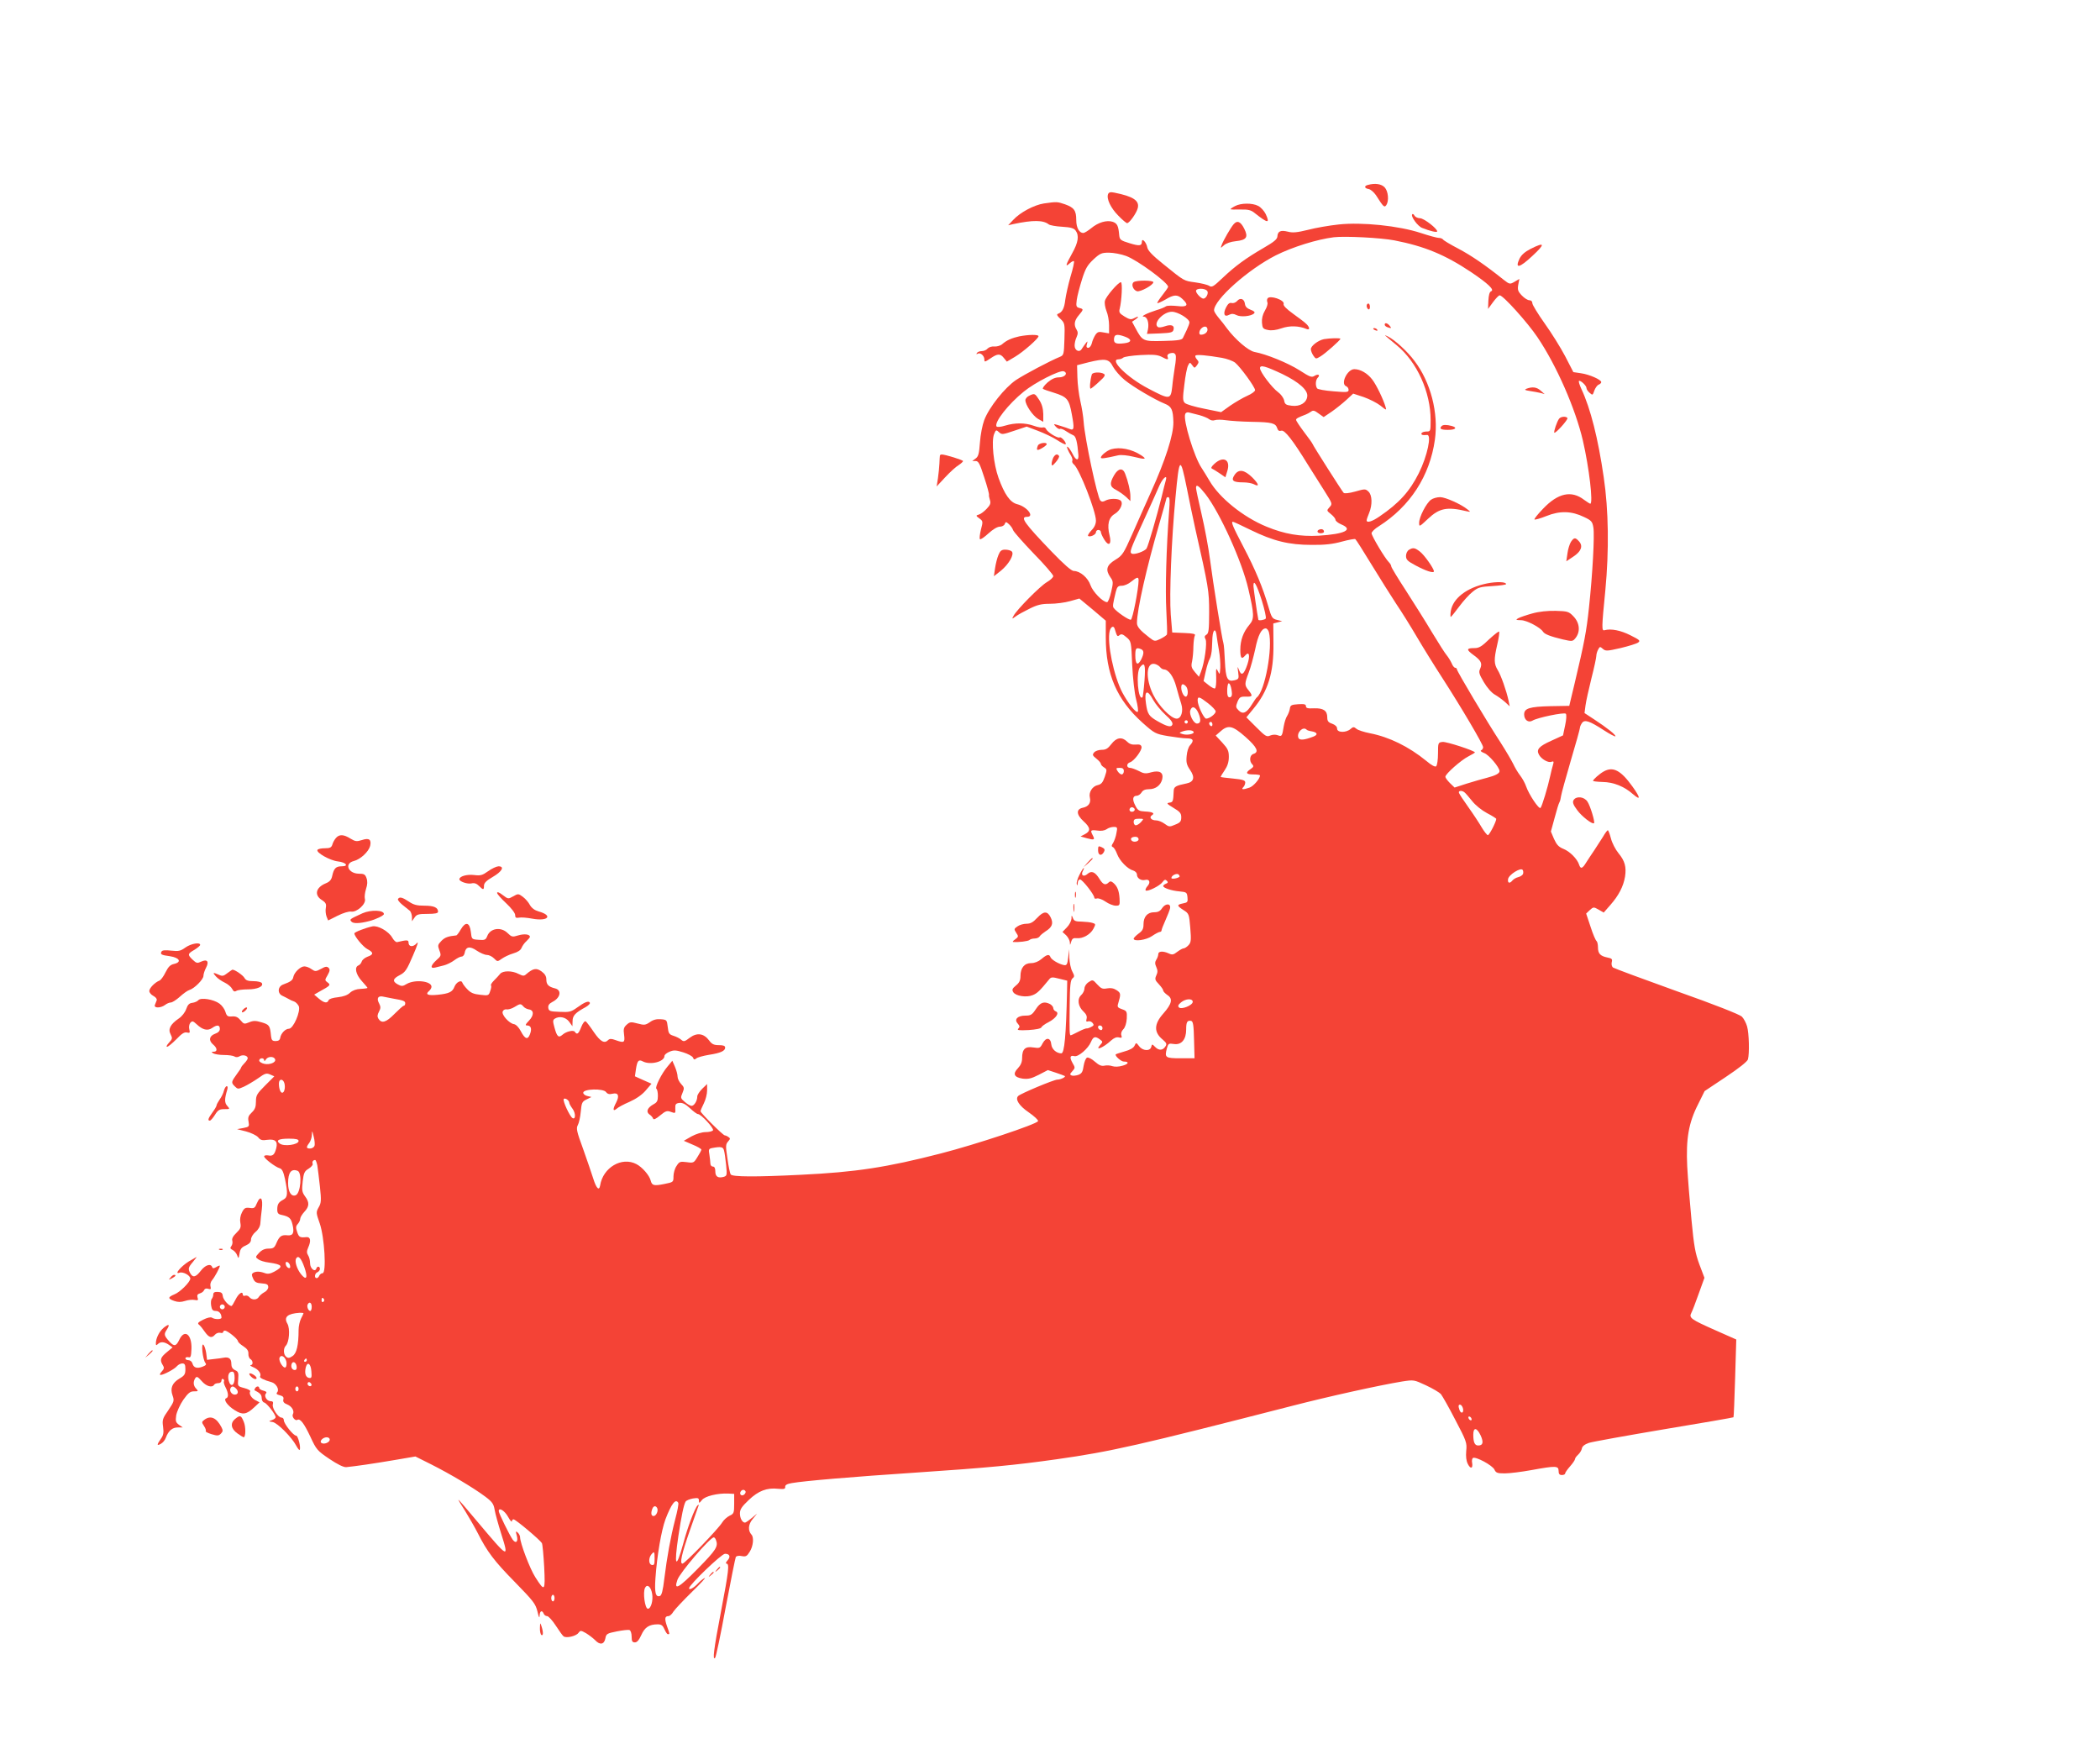<?xml version="1.0" standalone="no"?>
<!DOCTYPE svg PUBLIC "-//W3C//DTD SVG 20010904//EN"
 "http://www.w3.org/TR/2001/REC-SVG-20010904/DTD/svg10.dtd">
<svg version="1.0" xmlns="http://www.w3.org/2000/svg"
 width="1280pt" height="1066pt" viewBox="0 0 1280 1066"
 preserveAspectRatio="xMidYMid meet">
<g transform="translate(0,1066) scale(0.1,-0.1)"
fill="#f44336" stroke="none">
<path d="M8338 9533 c-25 -6 -22 -21 4 -25 12 -2 32 -19 45 -38 45 -71 51 -77
63 -60 17 26 12 84 -10 108 -20 21 -58 27 -102 15z"/>
<path d="M6754 9477 c-11 -29 17 -86 63 -132 24 -25 48 -45 53 -45 14 0 58 62
65 92 11 45 -27 71 -143 94 -24 5 -33 2 -38 -9z"/>
<path d="M6363 9420 c-59 -9 -145 -54 -188 -101 l-30 -32 30 7 c123 26 184 25
218 -2 7 -5 43 -12 81 -14 52 -3 72 -9 82 -23 23 -31 16 -73 -21 -139 -40 -72
-44 -87 -15 -61 11 10 23 16 26 13 3 -3 -6 -46 -21 -94 -14 -49 -28 -113 -32
-142 -6 -52 -18 -75 -45 -85 -9 -3 -4 -13 15 -30 27 -26 28 -29 25 -124 -3
-93 -4 -98 -28 -108 -59 -24 -214 -106 -267 -141 -68 -46 -165 -167 -194 -245
-11 -29 -23 -90 -26 -136 -5 -70 -10 -86 -27 -98 l-20 -15 21 0 c17 0 25 -15
52 -99 18 -54 31 -103 29 -107 -1 -5 2 -20 6 -32 6 -19 2 -30 -20 -53 -15 -16
-36 -32 -47 -35 -20 -6 -20 -7 3 -24 22 -16 22 -19 9 -68 -7 -29 -10 -55 -6
-58 4 -4 27 12 52 35 26 24 54 41 69 41 13 0 27 7 30 16 6 15 8 15 26 -1 11
-10 22 -26 25 -36 4 -11 60 -74 125 -142 66 -67 119 -129 120 -138 0 -8 -18
-25 -39 -37 -40 -23 -182 -166 -203 -205 -11 -21 -11 -21 13 -4 13 10 51 31
84 47 48 24 73 30 124 30 36 0 91 7 123 16 l57 16 81 -67 80 -68 0 -101 c0
-225 67 -380 224 -521 73 -65 79 -68 153 -81 43 -7 95 -14 116 -14 40 0 47
-13 21 -42 -10 -10 -19 -39 -21 -65 -4 -40 0 -55 21 -86 31 -45 23 -73 -22
-82 -65 -13 -77 -20 -78 -45 -3 -65 -4 -69 -26 -72 -20 -3 -16 -7 25 -32 39
-23 47 -33 47 -57 0 -25 -6 -33 -37 -45 -34 -15 -38 -14 -64 5 -16 12 -39 21
-53 21 -29 0 -44 19 -25 31 20 12 5 21 -41 23 -37 2 -45 6 -60 36 -20 38 -16
60 9 60 9 0 22 9 29 20 8 14 23 20 46 20 40 0 71 24 80 61 9 40 -15 56 -67 42
-34 -10 -46 -8 -76 8 -20 10 -44 19 -53 19 -23 0 -23 27 0 34 25 8 74 74 70
94 -3 13 -12 16 -35 14 -22 -2 -38 3 -52 17 -32 32 -66 27 -97 -14 -21 -27
-33 -35 -59 -35 -18 0 -39 -7 -46 -16 -12 -14 -10 -19 14 -38 15 -12 27 -26
27 -31 0 -6 9 -16 19 -22 19 -12 19 -15 5 -57 -12 -35 -21 -46 -43 -51 -33 -7
-56 -44 -48 -76 8 -32 -8 -55 -43 -62 -42 -9 -40 -42 5 -83 42 -38 44 -59 8
-78 l-27 -14 39 -11 c45 -12 50 -10 36 17 -17 32 -14 35 27 30 24 -4 45 0 57
8 10 8 30 14 43 14 23 0 24 -3 17 -37 -3 -21 -13 -48 -20 -60 -11 -16 -11 -22
-2 -26 7 -2 18 -21 26 -42 15 -41 64 -92 99 -101 12 -4 22 -14 22 -25 0 -22
26 -38 50 -32 26 7 35 -15 14 -38 -9 -10 -14 -22 -11 -26 10 -10 87 28 103 51
11 15 17 17 26 8 9 -9 7 -13 -5 -18 -9 -3 -17 -10 -17 -14 0 -12 51 -29 100
-33 42 -4 45 -6 48 -36 3 -28 0 -32 -27 -37 -39 -8 -39 -14 3 -41 33 -21 34
-24 41 -108 6 -74 5 -88 -10 -105 -10 -11 -24 -20 -30 -20 -7 0 -24 -10 -39
-21 -23 -18 -31 -20 -52 -10 -35 16 -64 14 -64 -4 0 -8 -5 -24 -12 -34 -9 -15
-9 -25 0 -45 9 -20 9 -32 0 -51 -10 -22 -8 -29 15 -53 15 -16 27 -33 27 -39 0
-6 12 -18 26 -28 34 -22 27 -53 -25 -112 -58 -65 -59 -115 -3 -160 22 -19 25
-26 16 -40 -16 -26 -40 -27 -62 -5 -20 20 -20 20 -25 1 -7 -27 -52 -25 -74 5
-18 23 -18 23 -28 2 -6 -13 -29 -26 -60 -34 -28 -8 -52 -16 -54 -18 -8 -8 32
-44 49 -44 34 0 30 -15 -7 -25 -24 -7 -47 -8 -63 -3 -13 5 -35 6 -48 3 -17 -4
-33 2 -58 24 -19 17 -40 28 -48 25 -8 -3 -17 -26 -21 -50 -5 -36 -11 -47 -32
-55 -15 -5 -33 -7 -41 -4 -12 5 -12 9 4 26 18 20 18 22 1 51 -19 34 -15 48 12
41 23 -6 84 46 101 87 14 33 26 36 54 15 19 -14 19 -15 1 -35 -34 -38 21 -15
67 28 18 16 34 23 48 19 17 -4 20 -2 15 13 -4 11 1 26 12 37 11 11 19 36 21
65 2 43 0 47 -29 57 -26 9 -30 14 -24 33 18 60 17 66 -9 83 -18 12 -36 15 -58
11 -27 -5 -36 -2 -60 24 -27 30 -28 30 -53 14 -14 -9 -25 -26 -25 -39 0 -12
-9 -30 -20 -40 -26 -24 -19 -70 15 -101 16 -15 22 -29 18 -43 -4 -16 -2 -20 9
-16 8 3 20 -1 27 -9 10 -12 9 -17 -8 -25 -11 -6 -24 -10 -28 -9 -4 1 -27 -8
-50 -20 -23 -12 -44 -22 -47 -22 -7 0 -8 24 -6 185 1 119 5 152 17 162 13 10
13 15 -1 42 -9 16 -17 54 -18 83 l-1 53 -6 -50 c-5 -43 -9 -50 -26 -47 -31 6
-75 32 -82 48 -7 20 -21 18 -55 -11 -19 -16 -42 -25 -63 -25 -41 0 -65 -29
-65 -79 0 -26 -7 -41 -27 -57 -23 -19 -26 -26 -17 -41 15 -24 81 -34 119 -18
27 11 42 25 100 96 11 14 19 15 61 4 l49 -12 -1 -59 c-6 -276 -16 -384 -35
-384 -29 0 -58 25 -61 54 -4 43 -32 46 -53 7 -15 -29 -18 -31 -57 -25 -49 8
-68 -10 -68 -65 0 -24 -8 -43 -25 -61 -34 -35 -24 -56 28 -64 34 -4 53 0 98
23 l56 29 49 -16 c27 -9 51 -18 54 -20 8 -6 -25 -22 -45 -22 -21 0 -224 -85
-239 -100 -20 -20 6 -60 65 -100 33 -23 59 -47 56 -53 -5 -18 -378 -142 -592
-197 -330 -85 -519 -114 -852 -130 -279 -14 -420 -13 -429 2 -5 7 -14 51 -20
97 -12 77 -11 87 4 104 14 16 14 19 2 27 -8 6 -18 10 -22 10 -11 0 -148 137
-148 147 0 5 9 26 20 48 11 22 20 57 20 79 l0 39 -30 -29 c-16 -16 -30 -37
-30 -47 0 -27 -19 -57 -35 -57 -8 0 -26 11 -41 24 -26 22 -27 25 -14 55 12 29
11 34 -9 55 -11 12 -21 32 -21 44 0 13 -7 39 -16 60 l-16 37 -29 -35 c-37 -43
-79 -129 -68 -136 5 -3 9 -22 9 -43 0 -30 -5 -40 -26 -51 -38 -21 -48 -46 -26
-62 11 -7 21 -19 23 -26 3 -8 17 -2 43 20 34 28 42 30 66 21 27 -10 28 -9 26
21 -1 26 3 31 25 34 19 2 37 -7 64 -32 21 -20 43 -36 49 -36 19 0 99 -87 92
-99 -4 -6 -24 -11 -45 -11 -23 0 -58 -11 -86 -26 l-47 -27 53 -23 c30 -12 54
-26 54 -31 0 -4 -11 -25 -24 -45 -22 -36 -24 -37 -66 -31 -39 5 -45 3 -61 -23
-11 -15 -19 -44 -19 -64 0 -35 -1 -35 -55 -46 -65 -13 -76 -10 -84 21 -8 32
-52 82 -87 100 -89 47 -204 -21 -221 -130 -6 -35 -23 -19 -42 42 -10 32 -38
113 -62 181 -39 106 -43 125 -32 145 7 12 15 49 18 82 5 54 8 61 35 74 l30 15
-25 6 c-14 3 -25 12 -25 20 0 24 123 27 139 4 9 -12 20 -15 40 -10 34 8 43
-12 22 -53 -22 -41 -21 -58 2 -39 9 9 45 28 80 43 40 18 76 43 98 69 l35 41
-50 22 -51 23 6 42 c8 53 16 63 42 49 46 -24 132 -2 132 33 0 8 14 19 31 26
26 11 39 10 84 -4 29 -9 56 -24 59 -32 5 -13 9 -14 20 -5 8 7 42 16 77 22 72
11 99 24 99 44 0 11 -11 15 -38 15 -31 0 -43 6 -60 29 -32 43 -74 49 -118 16
-31 -24 -37 -25 -52 -12 -9 8 -30 19 -47 24 -26 8 -31 15 -35 54 -5 43 -6 44
-43 47 -25 2 -46 -3 -66 -18 -27 -18 -34 -19 -75 -8 -41 11 -47 10 -67 -8 -17
-16 -20 -26 -15 -61 6 -48 1 -51 -53 -32 -24 9 -35 9 -44 0 -23 -23 -47 -10
-87 48 -22 33 -45 63 -50 66 -6 4 -18 -11 -27 -34 -16 -42 -26 -50 -39 -30 -8
13 -53 3 -76 -18 -23 -20 -33 -12 -48 43 -11 39 -11 47 1 55 28 18 67 10 88
-18 l20 -28 1 32 c0 33 17 51 80 85 17 10 29 22 25 27 -7 13 -31 4 -79 -31
-35 -25 -46 -28 -105 -25 -59 2 -66 5 -69 24 -2 16 5 26 26 37 49 25 57 72 15
82 -40 10 -53 23 -53 55 0 19 -9 34 -30 49 -31 22 -51 18 -92 -17 -14 -13 -20
-12 -47 1 -39 21 -97 21 -113 0 -7 -9 -24 -27 -37 -40 -13 -13 -22 -27 -18
-30 3 -3 1 -19 -5 -34 -9 -28 -11 -29 -61 -23 -40 4 -58 12 -78 33 -15 15 -28
33 -31 41 -6 19 -37 3 -48 -25 -12 -32 -33 -42 -102 -49 -60 -6 -78 2 -53 23
8 7 15 18 15 26 0 35 -101 46 -151 17 -24 -15 -32 -15 -54 -3 -35 19 -31 35
12 57 33 17 43 32 80 119 28 64 36 91 23 75 -22 -25 -50 -23 -50 5 0 16 -10
16 -69 2 -8 -2 -21 11 -30 27 -22 39 -88 76 -121 69 -42 -9 -110 -35 -110 -43
0 -18 54 -83 80 -96 38 -20 38 -33 0 -46 -16 -6 -32 -19 -35 -29 -3 -10 -12
-21 -20 -24 -26 -10 -17 -54 20 -95 19 -21 35 -40 35 -42 0 -2 -18 -5 -41 -6
-27 -1 -49 -9 -65 -23 -15 -15 -40 -24 -75 -28 -30 -3 -53 -10 -56 -18 -8 -21
-28 -17 -60 10 l-28 24 33 19 c66 36 69 40 49 55 -18 13 -18 15 0 45 14 25 15
35 6 44 -10 10 -20 9 -46 -6 -32 -17 -36 -17 -58 -2 -13 10 -33 17 -44 17 -24
0 -61 -36 -67 -64 -3 -20 -17 -30 -61 -46 -35 -12 -38 -56 -4 -70 12 -6 29
-14 37 -19 8 -5 23 -12 33 -15 9 -3 22 -16 28 -28 13 -31 -33 -138 -60 -138
-21 0 -48 -27 -53 -55 -2 -14 -11 -20 -28 -20 -20 0 -25 5 -28 30 -6 64 -10
70 -57 84 -37 11 -51 11 -77 0 -29 -12 -32 -11 -52 13 -16 19 -29 25 -52 23
-26 -2 -32 2 -40 28 -5 17 -21 39 -36 50 -35 26 -114 39 -129 21 -6 -7 -22
-14 -36 -16 -20 -2 -29 -12 -38 -38 -7 -20 -26 -45 -46 -58 -51 -35 -66 -65
-49 -96 12 -24 11 -28 -10 -51 -13 -14 -18 -25 -12 -25 7 0 32 21 57 46 32 34
49 45 64 41 18 -4 20 -2 15 19 -4 14 -1 31 6 40 12 13 16 12 39 -9 36 -34 66
-41 93 -23 31 22 48 20 48 -5 0 -13 -10 -23 -30 -30 -35 -13 -40 -41 -10 -66
25 -21 26 -43 3 -43 -15 0 -16 -2 -3 -10 8 -5 38 -10 65 -10 28 0 56 -4 64 -9
9 -6 21 -5 31 1 19 12 50 5 50 -12 0 -5 -9 -19 -20 -30 -11 -11 -20 -23 -20
-26 0 -3 -11 -20 -24 -37 -37 -51 -38 -55 -16 -77 19 -19 21 -19 57 -3 21 10
60 33 86 51 43 31 51 33 74 23 l25 -11 -56 -56 c-50 -50 -56 -60 -56 -98 0
-33 -6 -48 -26 -67 -20 -19 -24 -30 -19 -55 5 -30 4 -32 -32 -39 l-38 -7 55
-14 c30 -8 63 -24 73 -35 14 -18 25 -21 57 -16 47 6 64 -9 54 -50 -10 -40 -21
-51 -49 -45 -14 2 -25 0 -25 -6 0 -13 69 -65 94 -72 15 -4 23 -20 33 -65 18
-89 17 -112 -9 -126 -30 -16 -38 -28 -38 -61 0 -22 6 -29 28 -33 45 -10 56
-20 65 -59 12 -50 3 -68 -30 -65 -37 4 -50 -5 -68 -47 -12 -29 -19 -34 -48
-34 -23 0 -41 -8 -58 -26 -23 -25 -23 -26 -5 -39 10 -8 39 -17 65 -20 84 -12
91 -24 32 -56 -25 -13 -40 -15 -58 -8 -30 11 -54 11 -70 1 -10 -7 -10 -13 0
-35 9 -21 20 -27 52 -29 32 -2 40 -7 40 -23 0 -11 -11 -25 -24 -31 -13 -7 -28
-20 -33 -28 -11 -20 -42 -21 -58 -2 -6 8 -18 12 -26 9 -8 -3 -14 0 -14 6 0 25
-26 8 -44 -29 -11 -22 -22 -40 -25 -40 -17 1 -50 38 -53 60 -2 20 -9 25 -31
26 -19 1 -27 -4 -27 -15 0 -10 -4 -21 -9 -27 -5 -5 -7 -24 -4 -42 4 -25 10
-32 28 -32 21 0 35 -17 35 -41 0 -11 -40 -12 -58 0 -8 5 -29 0 -53 -12 -32
-16 -37 -22 -26 -31 8 -6 24 -26 36 -44 25 -35 42 -40 62 -16 7 8 21 13 31 11
10 -3 18 -1 18 4 0 5 5 9 11 9 16 0 79 -51 79 -64 1 -6 15 -20 33 -31 23 -15
32 -28 31 -45 -1 -14 5 -29 12 -33 17 -10 18 -37 2 -37 -7 -1 1 -7 18 -14 30
-13 49 -40 39 -56 -4 -7 25 -22 70 -34 28 -8 49 -44 35 -61 -8 -10 -4 -14 16
-19 19 -5 25 -12 21 -26 -3 -13 3 -22 24 -30 29 -12 45 -41 34 -60 -8 -14 14
-42 27 -34 17 11 41 -20 80 -103 36 -78 42 -85 116 -135 49 -33 86 -51 102
-50 53 5 170 22 293 43 l129 22 96 -48 c117 -59 258 -143 329 -196 43 -32 52
-45 58 -81 4 -24 22 -89 40 -146 49 -155 45 -152 -142 70 -63 76 -117 138
-119 138 -2 0 16 -31 41 -69 24 -39 58 -98 76 -133 58 -115 101 -172 227 -300
113 -116 126 -132 138 -180 8 -36 13 -44 13 -25 1 29 15 36 25 12 3 -8 12 -15
21 -15 8 0 32 -26 52 -57 21 -32 42 -62 48 -66 16 -13 76 1 90 20 13 17 15 17
47 -1 18 -11 43 -30 56 -43 29 -31 55 -26 62 12 5 27 10 30 70 42 36 7 70 11
77 8 7 -2 13 -20 13 -40 0 -28 4 -35 20 -35 13 0 25 14 39 45 21 47 48 65 100
65 22 0 31 -7 41 -30 7 -16 16 -30 21 -30 12 0 12 0 -6 50 -15 44 -13 60 9 60
8 0 22 12 31 28 10 15 61 69 114 121 53 51 87 89 76 83 -11 -5 -29 -20 -40
-32 -26 -28 -55 -44 -55 -30 0 20 198 210 219 210 29 0 36 -18 15 -41 -10 -11
-12 -19 -6 -19 19 0 14 -43 -33 -290 -45 -235 -53 -303 -36 -284 5 5 34 143
64 306 31 164 59 303 62 309 5 6 20 9 36 5 25 -5 32 -1 49 27 21 33 26 86 11
103 -23 25 -21 63 7 96 l27 33 -33 -27 c-19 -16 -37 -28 -41 -28 -16 0 -31 26
-31 56 0 25 11 41 54 82 59 56 111 76 180 68 36 -3 43 -1 42 12 -1 11 11 18
41 23 74 13 365 38 758 64 434 29 608 46 855 81 334 47 506 87 1430 324 232
60 537 127 676 150 72 11 72 11 145 -23 41 -19 81 -43 91 -53 9 -11 49 -81 88
-157 69 -131 72 -141 67 -190 -3 -34 0 -61 10 -80 16 -32 32 -28 26 7 -3 13 0
27 5 30 17 10 119 -45 131 -71 9 -20 18 -23 63 -23 29 0 102 9 162 20 149 27
166 27 166 -5 0 -18 5 -25 20 -25 11 0 20 4 20 10 0 5 14 25 30 43 17 19 30
39 30 44 0 6 9 18 19 27 11 10 21 27 23 38 2 13 17 25 43 34 22 7 228 44 459
83 230 38 420 71 422 73 2 2 6 110 10 239 l7 235 -131 58 c-144 64 -159 74
-143 104 6 11 26 63 45 117 l35 97 -31 82 c-25 68 -33 112 -48 271 -10 105
-22 251 -26 326 -8 168 8 265 67 380 l39 79 129 86 c81 54 131 94 135 107 10
36 7 159 -5 201 -6 21 -20 48 -32 60 -14 13 -165 73 -397 155 -206 74 -381
139 -388 144 -8 6 -11 20 -8 33 5 18 1 23 -26 28 -44 9 -58 24 -58 62 0 18 -4
35 -9 39 -5 3 -22 42 -36 86 l-27 81 22 21 c22 20 24 20 54 3 l31 -18 42 48
c49 56 78 111 88 171 9 59 -1 96 -40 143 -18 22 -39 62 -46 90 -7 27 -16 50
-19 50 -3 0 -17 -18 -30 -41 -14 -22 -38 -59 -53 -82 -16 -23 -38 -57 -49 -74
-23 -38 -34 -41 -43 -13 -11 35 -57 81 -95 96 -30 12 -42 26 -58 61 l-19 45
23 84 c12 46 25 88 29 94 4 6 8 23 10 38 2 15 29 112 59 215 31 104 56 194 56
201 0 7 6 20 13 30 16 22 46 12 135 -46 34 -22 65 -38 68 -36 6 7 -49 51 -130
104 l-58 38 6 46 c3 25 20 100 36 165 17 66 30 128 30 138 0 10 5 27 11 38 10
19 12 19 28 5 17 -15 25 -15 108 4 50 12 99 27 108 34 15 11 9 16 -47 44 -59
30 -118 42 -158 31 -18 -5 -18 12 5 244 23 242 20 488 -10 689 -34 234 -80
418 -136 537 -11 24 -18 46 -15 49 8 7 46 -28 46 -43 0 -7 8 -20 19 -29 18
-16 19 -16 29 14 6 16 18 33 27 36 8 3 15 10 15 15 0 15 -73 47 -123 54 l-47
7 -50 97 c-28 53 -84 143 -125 200 -41 58 -75 113 -75 123 0 11 -7 18 -18 18
-10 0 -31 13 -46 29 -24 25 -27 35 -22 65 l7 36 -29 -17 c-29 -17 -31 -16 -67
12 -111 89 -199 149 -277 190 -48 25 -90 50 -93 56 -4 5 -15 9 -25 9 -10 0
-59 13 -110 30 -134 44 -358 67 -499 52 -58 -6 -144 -21 -189 -33 -66 -16 -92
-19 -122 -11 -44 11 -62 3 -64 -29 -1 -17 -20 -33 -84 -70 -107 -62 -173 -110
-250 -183 -56 -53 -65 -59 -82 -48 -11 7 -49 16 -85 21 -71 10 -64 6 -194 111
-66 53 -94 82 -98 102 -6 32 -33 60 -33 35 0 -26 -15 -28 -76 -9 -53 16 -59
21 -62 47 -5 59 -12 73 -39 83 -37 12 -89 -3 -132 -39 -20 -16 -41 -29 -48
-29 -25 0 -43 32 -43 79 0 58 -13 76 -69 96 -47 16 -50 16 -128 5z m2136 -225
c184 -36 308 -87 467 -193 104 -70 145 -109 123 -117 -10 -4 -15 -23 -17 -57
l-2 -51 30 41 c17 23 35 42 41 42 21 0 171 -167 230 -255 117 -173 232 -437
277 -630 38 -164 64 -385 45 -385 -3 0 -20 11 -38 24 -77 59 -159 41 -250 -55
-32 -33 -55 -62 -52 -65 3 -3 36 6 73 21 82 33 153 31 229 -6 45 -21 51 -28
57 -64 8 -46 -5 -287 -27 -490 -15 -142 -28 -211 -87 -459 l-33 -138 -115 -2
c-126 -3 -160 -13 -160 -50 0 -34 26 -53 51 -38 29 18 193 52 203 42 5 -5 4
-34 -4 -70 l-13 -62 -72 -33 c-74 -33 -92 -53 -75 -84 14 -27 57 -52 76 -44
14 5 16 2 10 -18 -4 -13 -12 -44 -17 -68 -14 -66 -50 -185 -59 -195 -10 -10
-71 82 -88 131 -6 18 -22 48 -36 66 -14 18 -33 50 -43 72 -11 22 -45 80 -77
130 -80 122 -266 434 -266 446 0 5 -5 9 -10 9 -6 0 -16 12 -22 28 -7 15 -20
36 -29 47 -10 11 -50 74 -90 140 -39 66 -112 181 -160 256 -49 75 -89 141 -89
147 0 6 -6 17 -14 25 -24 23 -106 161 -106 177 0 8 20 28 45 43 190 121 310
306 341 527 23 163 -26 352 -125 481 -43 58 -120 128 -161 148 -28 13 -31 17
53 -53 124 -102 207 -285 207 -457 0 -67 -1 -69 -24 -69 -14 0 -28 -4 -31 -10
-6 -10 7 -14 33 -11 30 4 2 -129 -50 -233 -56 -112 -121 -183 -240 -264 -45
-31 -78 -41 -78 -23 0 5 7 25 15 44 21 51 19 110 -4 131 -18 17 -22 17 -81 0
-36 -10 -65 -13 -70 -8 -10 10 -190 293 -190 299 0 2 -22 34 -50 70 -27 36
-50 70 -50 76 0 8 10 14 60 33 8 3 22 11 31 17 13 10 22 7 46 -11 l31 -22 49
33 c26 18 67 51 90 72 l41 38 64 -21 c34 -12 80 -35 102 -52 37 -30 38 -30 31
-7 -14 47 -56 134 -81 166 -29 38 -72 63 -109 63 -43 0 -86 -90 -50 -104 8 -3
15 -13 15 -22 0 -15 -10 -16 -92 -9 -52 4 -96 12 -100 18 -12 18 -9 52 4 65
17 17 3 25 -20 11 -17 -11 -29 -6 -91 34 -71 45 -203 99 -275 112 -38 8 -116
75 -167 143 -13 18 -36 48 -51 65 -15 18 -28 38 -28 45 -1 65 209 251 377 336
102 51 250 97 353 110 68 8 286 -3 369 -19z m-1635 -95 c70 -26 256 -163 256
-188 0 -4 -16 -27 -35 -51 -19 -24 -33 -46 -31 -48 2 -3 24 7 49 21 53 32 74
32 104 4 41 -38 31 -51 -33 -43 -30 3 -60 3 -67 -2 -7 -5 -32 -16 -57 -23 -60
-19 -101 -40 -78 -40 21 0 33 -39 25 -78 l-6 -27 79 3 c68 3 79 6 83 23 7 26
-14 34 -54 20 -17 -6 -35 -8 -40 -5 -35 21 30 94 84 94 36 0 107 -43 107 -65
0 -7 -8 -28 -17 -47 -9 -18 -19 -40 -23 -48 -6 -12 -31 -16 -119 -18 -125 -3
-127 -2 -171 80 l-20 37 22 15 c25 18 17 21 -13 5 -16 -8 -27 -5 -55 12 -31
19 -35 26 -29 48 12 49 18 161 7 161 -16 0 -91 -87 -97 -113 -4 -13 1 -41 9
-62 9 -21 16 -60 16 -87 l0 -50 -35 6 c-28 6 -36 3 -49 -16 -8 -13 -18 -35
-21 -50 -4 -16 -14 -28 -22 -28 -10 0 -13 7 -8 23 5 19 5 20 -7 5 -7 -9 -18
-24 -24 -34 -14 -25 -44 -11 -44 20 0 14 5 37 12 51 9 21 9 31 0 46 -18 29
-14 55 13 87 30 36 31 38 4 45 -19 5 -21 11 -16 49 3 24 18 80 32 125 21 67
33 87 70 122 40 37 50 41 94 41 28 0 75 -9 105 -20z m494 -213 c11 -12 -6 -47
-23 -47 -14 0 -45 32 -45 47 0 17 54 18 68 0z m2 -236 c0 -17 -18 -31 -41 -31
-13 0 -11 24 3 38 18 18 38 14 38 -7z m-503 -43 c44 -16 42 -35 -4 -40 -47 -6
-63 -1 -63 21 0 33 15 38 67 19z m309 -112 c3 -8 1 -40 -5 -72 -5 -33 -13 -87
-16 -121 -9 -80 -15 -80 -146 -11 -127 66 -241 178 -181 178 10 0 23 5 28 10
6 6 54 13 106 16 76 4 102 2 127 -10 37 -20 45 -20 38 -2 -6 14 6 24 31 25 7
1 15 -5 18 -13z m282 -17 c29 -5 65 -18 80 -29 31 -25 122 -149 122 -168 0 -7
-21 -23 -47 -34 -27 -12 -73 -39 -104 -60 l-56 -40 -103 21 c-57 11 -110 27
-118 35 -13 13 -14 28 -3 112 6 53 16 105 23 117 10 20 11 20 25 1 14 -19 14
-19 29 0 12 17 12 22 -1 36 -8 9 -12 20 -8 23 7 7 69 2 161 -14z m-664 -54
c12 -22 44 -59 71 -81 51 -42 184 -120 243 -144 43 -17 52 -36 54 -112 2 -76
-49 -234 -137 -428 -31 -69 -82 -183 -113 -254 -54 -121 -60 -131 -104 -158
-54 -33 -61 -61 -30 -106 18 -25 18 -32 5 -89 -8 -35 -19 -63 -25 -63 -26 0
-87 63 -101 103 -15 45 -63 87 -102 87 -14 0 -59 39 -136 119 -167 174 -193
211 -149 211 48 0 0 62 -60 77 -43 11 -77 59 -114 161 -30 84 -44 221 -27 266
11 27 13 28 30 12 17 -16 23 -15 94 9 l75 25 69 -26 c37 -14 90 -39 116 -56
26 -17 50 -29 52 -26 8 8 -26 48 -36 42 -12 -7 -75 32 -83 51 -3 8 -11 12 -19
10 -7 -3 -32 1 -56 10 -54 19 -114 19 -174 1 -29 -9 -49 -10 -53 -5 -15 25 72
136 166 212 67 55 220 133 244 124 28 -11 7 -37 -30 -37 -23 0 -44 -10 -69
-31 -20 -18 -32 -35 -28 -39 4 -3 34 -14 65 -23 83 -26 94 -39 111 -132 16
-86 14 -100 -12 -90 -9 4 -36 13 -59 20 -43 13 -43 13 -27 -5 10 -11 22 -17
26 -14 5 3 21 -3 37 -14 15 -10 35 -21 44 -25 16 -5 25 -43 31 -119 3 -39 -15
-36 -35 5 -19 38 -43 61 -31 30 4 -10 13 -28 21 -40 7 -12 11 -26 8 -31 -3 -6
1 -16 10 -23 33 -27 134 -285 134 -342 0 -20 -9 -41 -27 -59 -14 -15 -24 -30
-21 -34 11 -10 48 7 48 22 0 8 7 14 15 14 8 0 15 -6 15 -12 0 -7 9 -28 21 -47
27 -44 46 -29 32 26 -16 65 -6 109 32 131 36 22 55 69 33 83 -18 12 -66 11
-90 -2 -14 -8 -23 -8 -31 0 -18 18 -95 378 -102 481 -2 30 -11 87 -20 125 -9
39 -17 104 -18 145 l-2 74 70 18 c103 25 125 21 149 -27z m1033 -45 c102 -50
156 -98 151 -136 -4 -39 -44 -63 -94 -57 -36 4 -43 9 -47 33 -4 16 -20 38 -37
50 -37 27 -110 123 -110 146 0 22 33 13 137 -36z m-507 -250 c25 -7 52 -18 60
-25 9 -7 23 -10 34 -6 11 4 41 4 67 0 27 -4 99 -9 161 -10 121 -2 143 -8 153
-39 5 -15 12 -19 25 -15 20 6 69 -56 163 -209 29 -46 74 -118 101 -160 48 -76
48 -77 30 -97 -19 -21 -18 -21 9 -43 15 -12 27 -27 27 -34 0 -7 16 -20 35 -28
77 -32 23 -59 -137 -69 -114 -6 -209 10 -318 55 -142 58 -288 176 -348 280
-15 25 -36 60 -48 78 -45 66 -114 293 -100 328 3 9 13 13 23 10 10 -3 38 -10
63 -16z m-76 -445 c14 -71 37 -182 51 -245 82 -362 85 -381 85 -512 0 -106 -3
-128 -16 -136 -12 -7 -14 -14 -6 -28 11 -20 -6 -143 -28 -199 l-12 -30 -25 29
c-21 25 -24 35 -17 65 4 20 8 61 8 91 1 30 5 60 9 67 6 9 -11 13 -65 15 l-73
3 -9 110 c-9 120 4 453 29 715 23 248 29 253 69 55z m-128 48 c-3 -10 -15 -56
-26 -103 -30 -120 -80 -292 -91 -312 -10 -18 -76 -41 -91 -32 -14 9 -10 22 71
197 43 95 88 193 99 220 20 44 49 68 38 30z m242 -85 c89 -115 223 -412 261
-578 36 -154 37 -182 7 -217 -38 -45 -56 -95 -56 -153 0 -52 8 -61 30 -35 24
29 31 -1 13 -55 -21 -62 -37 -72 -51 -33 -10 25 -10 23 -5 -14 5 -39 4 -42
-22 -49 -44 -11 -54 10 -59 116 -2 52 -6 102 -9 110 -8 22 -63 366 -82 512 -9
70 -32 193 -51 274 -19 81 -34 153 -34 160 0 26 17 14 58 -38z m-222 -103
c-17 -222 -24 -483 -17 -605 4 -74 6 -140 4 -146 -2 -6 -20 -18 -40 -28 -34
-16 -36 -16 -67 8 -57 44 -76 66 -76 89 0 80 59 339 136 604 24 83 44 154 44
157 0 3 5 6 11 6 9 0 10 -24 5 -85z m497 -115 c139 -68 234 -91 372 -91 80 -1
130 5 184 20 41 11 78 18 82 15 4 -2 49 -73 100 -157 51 -83 118 -190 149
-237 32 -47 88 -137 125 -200 37 -63 107 -176 155 -250 118 -183 250 -407 250
-424 0 -8 -6 -17 -12 -19 -7 -3 1 -10 19 -17 28 -10 93 -87 93 -110 0 -14 -25
-27 -75 -40 -27 -7 -84 -23 -125 -36 l-74 -24 -28 27 c-15 15 -28 32 -28 39 0
17 96 102 142 125 21 11 38 21 38 23 0 10 -174 67 -197 64 -27 -3 -28 -4 -28
-70 0 -37 -5 -72 -11 -78 -6 -6 -27 4 -61 33 -107 87 -225 145 -343 168 -36 7
-73 19 -82 27 -16 13 -20 13 -36 -1 -27 -24 -82 -23 -82 2 0 12 -11 23 -30 30
-24 8 -30 16 -30 39 0 41 -24 57 -82 55 -37 -2 -48 1 -48 13 0 12 -10 14 -47
12 -42 -3 -48 -6 -51 -27 -2 -14 -10 -34 -17 -45 -8 -12 -16 -39 -20 -61 -10
-63 -12 -66 -37 -56 -14 5 -32 4 -46 -2 -21 -10 -30 -4 -84 50 l-61 61 41 50
c91 109 126 220 124 399 l-1 123 27 7 27 7 -32 8 c-28 7 -33 14 -52 81 -34
116 -78 223 -152 364 -65 124 -77 153 -64 153 3 0 52 -22 108 -50z m-683 -307
c0 -50 -36 -236 -47 -240 -11 -4 -88 48 -105 72 -7 10 -5 23 13 98 8 31 14 37
37 37 15 0 41 11 57 25 36 29 45 31 45 8z m751 -123 c17 -55 28 -104 24 -110
-5 -8 -44 -15 -45 -7 -8 39 -29 188 -30 205 0 46 20 9 51 -88z m-897 -172 c15
-48 16 -50 30 -39 11 9 20 6 42 -13 29 -24 29 -26 35 -168 4 -82 14 -172 24
-211 10 -37 14 -71 10 -75 -10 -10 -58 50 -94 117 -52 99 -95 305 -77 376 7
26 24 34 30 13z m940 -20 c25 -95 -24 -361 -73 -398 -4 -3 -17 -22 -30 -43
-32 -52 -55 -63 -81 -37 -18 18 -19 23 -7 53 12 28 18 32 50 31 42 -1 45 4 17
39 -25 31 -25 39 1 107 12 30 29 95 40 144 17 85 38 126 64 126 7 0 15 -10 19
-22z m-318 -25 c2 -16 8 -55 14 -88 6 -32 9 -80 8 -105 -3 -43 -4 -44 -15 -20
-11 22 -12 17 -10 -39 1 -36 -2 -65 -8 -67 -5 -2 -23 8 -39 21 l-30 24 13 58
c7 32 18 67 25 78 6 11 12 40 13 65 1 25 2 54 3 65 4 53 21 58 26 8z m-462
-79 c20 -8 20 -27 1 -65 -21 -39 -35 -28 -35 27 0 44 5 49 34 38z m117 -110
c6 -8 17 -14 23 -14 29 -1 59 -43 76 -107 10 -38 24 -84 30 -103 14 -44 0 -90
-28 -90 -34 0 -109 77 -143 146 -49 100 -43 201 11 187 11 -3 25 -11 31 -19z
m-95 -81 c-4 -54 -10 -100 -12 -102 -27 -28 -42 151 -15 183 28 34 34 17 27
-81z m533 -80 c1 -14 -5 -23 -14 -23 -11 0 -15 11 -15 38 0 21 3 42 7 46 9 8
20 -26 22 -61z m-281 45 c14 -14 16 -54 3 -63 -12 -7 -31 26 -31 54 0 24 10
27 28 9z m-199 -84 c14 -25 47 -65 74 -90 33 -29 47 -49 43 -60 -7 -19 -32
-13 -93 22 -50 29 -59 42 -68 106 -12 80 8 90 44 22z m334 -20 c26 -20 47 -43
47 -50 0 -15 -38 -44 -58 -44 -14 0 -52 80 -52 111 0 27 10 24 63 -17z m-58
-61 c17 -41 14 -63 -9 -63 -21 0 -49 56 -41 80 10 31 33 23 50 -17z m-65 -53
c0 -5 -4 -10 -10 -10 -5 0 -10 5 -10 10 0 6 5 10 10 10 6 0 10 -4 10 -10z
m150 -16 c0 -8 -4 -12 -10 -9 -5 3 -10 10 -10 16 0 5 5 9 10 9 6 0 10 -7 10
-16z m201 -75 c71 -63 85 -93 49 -104 -23 -7 -27 -44 -7 -64 10 -10 8 -16 -10
-28 -34 -23 -28 -33 17 -33 22 0 40 -3 40 -6 0 -20 -39 -65 -63 -74 -40 -14
-54 -13 -39 2 7 7 12 20 12 29 0 13 -14 18 -75 24 -41 4 -75 8 -75 10 0 2 11
21 25 41 17 25 25 50 25 81 0 37 -6 50 -40 87 l-40 43 23 20 c52 48 77 43 158
-28z m373 44 c3 -4 16 -8 29 -10 37 -6 43 -21 11 -33 -55 -21 -83 -23 -90 -7
-12 32 28 72 50 50z m-689 -13 c8 -13 -38 -23 -67 -14 -22 7 -22 7 -3 15 28
11 63 11 70 -1z m-425 -240 c0 -11 -6 -20 -13 -20 -7 0 -18 9 -25 20 -11 18
-10 20 13 20 18 0 25 -5 25 -20z m2075 -128 c6 -4 27 -28 47 -53 21 -27 60
-58 92 -75 31 -16 56 -32 56 -35 0 -17 -42 -99 -51 -99 -5 0 -22 21 -37 46
-15 26 -51 81 -81 123 -29 41 -56 81 -58 88 -6 14 16 17 32 5z m-2010 -101 c7
-12 -12 -24 -25 -16 -11 7 -4 25 10 25 5 0 11 -4 15 -9z m40 -81 c-10 -11 -24
-20 -32 -20 -7 0 -13 9 -13 20 0 16 7 20 32 20 30 0 31 0 13 -20z m-15 -105
c0 -16 -35 -21 -44 -6 -8 12 4 21 26 21 10 0 18 -7 18 -15z m2343 -212 c-3 -7
-16 -16 -29 -19 -13 -3 -28 -12 -35 -20 -17 -21 -31 -17 -27 8 4 27 78 73 89
56 4 -6 5 -17 2 -25z m-2094 -17 c-12 -10 -49 -16 -49 -7 0 16 34 31 44 21 5
-6 8 -11 5 -14z m-4794 -742 c64 -11 75 -15 75 -29 0 -8 -4 -15 -9 -15 -5 0
-30 -23 -57 -50 -51 -52 -78 -60 -98 -28 -7 12 -6 24 4 42 11 21 11 30 1 50
-18 32 -6 50 28 41 14 -3 40 -8 56 -11z m4875 -20 c0 -21 -69 -49 -84 -34 -8
8 -5 16 13 31 28 23 71 25 71 3z m-4080 -28 c6 -8 21 -16 33 -18 32 -4 33 -36
1 -69 -22 -23 -24 -29 -11 -29 24 0 30 -21 17 -54 -13 -35 -30 -30 -56 20 -12
23 -29 40 -41 42 -29 4 -77 57 -69 77 3 9 14 15 23 13 10 -2 32 4 48 14 36 22
39 22 55 4z m4088 -204 l3 -112 -85 0 c-93 0 -98 4 -84 59 9 31 11 33 43 28
46 -7 75 27 75 88 0 46 6 57 30 53 12 -3 16 -24 18 -116z m-558 72 c0 -9 -5
-14 -12 -12 -18 6 -21 28 -4 28 9 0 16 -7 16 -16z m-5043 -191 c6 -18 -32 -34
-66 -27 -17 4 -31 13 -31 20 0 17 30 19 30 2 0 -7 5 -5 11 5 12 20 50 20 56 0z
m57 -147 c6 -26 -1 -56 -14 -56 -11 0 -20 26 -20 56 0 31 26 31 34 0z m1736
-118 c0 -5 9 -21 20 -36 20 -27 19 -69 -1 -56 -16 10 -60 104 -53 115 6 11 34
-7 34 -23z m-1553 -262 c-4 -9 -16 -16 -27 -16 -24 0 -25 8 -5 34 8 11 16 34
16 50 1 28 2 27 11 -11 6 -23 8 -49 5 -57z m-97 30 c0 -23 -91 -36 -116 -15
-24 19 -5 29 57 29 44 0 59 -4 59 -14z m2593 -58 c4 -13 9 -53 13 -89 6 -62 5
-66 -16 -72 -34 -9 -50 2 -50 34 0 19 -5 29 -15 29 -8 0 -15 8 -15 18 0 9 -3
33 -6 54 -6 32 -4 37 17 41 54 10 67 7 72 -15z m-2479 -90 c3 -18 10 -77 16
-130 9 -85 8 -100 -8 -127 -16 -29 -16 -33 7 -98 29 -84 42 -303 17 -303 -8 0
-16 -7 -20 -15 -3 -8 -10 -15 -16 -15 -16 0 -12 30 5 36 8 4 15 12 15 20 0 17
-17 19 -22 2 -8 -24 -38 1 -38 32 0 17 -5 39 -12 49 -9 15 -9 25 0 46 19 42
15 67 -10 65 -40 -4 -46 -1 -57 32 -9 25 -8 35 4 48 8 9 15 23 15 32 0 8 11
27 25 42 31 33 32 58 4 95 -18 25 -20 37 -14 90 6 53 11 63 36 78 16 10 27 23
25 29 -5 13 2 24 15 24 4 0 9 -15 13 -32z m-120 -34 c29 -11 19 -137 -12 -149
-27 -10 -46 21 -46 74 0 65 19 90 58 75z m41 -587 c23 -65 13 -85 -21 -42 -25
32 -39 78 -29 95 13 21 30 3 50 -53z m-87 9 c3 -12 -1 -17 -10 -14 -7 3 -15
13 -16 22 -3 12 1 17 10 14 7 -3 15 -13 16 -22z m207 -205 c3 -5 1 -12 -5 -16
-5 -3 -10 1 -10 9 0 18 6 21 15 7z m-75 -46 c0 -14 -4 -25 -9 -25 -12 0 -23
29 -15 41 10 18 24 9 24 -16z m-530 0 c0 -8 -7 -15 -15 -15 -8 0 -15 7 -15 15
0 8 7 15 15 15 8 0 15 -7 15 -15z m480 -39 c0 -2 -7 -17 -15 -32 -8 -16 -15
-47 -15 -69 0 -94 -12 -144 -37 -160 -19 -13 -27 -14 -39 -4 -17 14 -18 51 -2
67 21 21 27 104 10 134 -24 41 0 62 76 67 12 0 22 -1 22 -3z m-105 -293 c3
-14 2 -30 -4 -36 -12 -12 -45 38 -37 58 8 21 33 8 41 -22z m125 7 c0 -5 -5
-10 -11 -10 -5 0 -7 5 -4 10 3 6 8 10 11 10 2 0 4 -4 4 -10z m-62 -38 c2 -14
-2 -22 -11 -22 -17 0 -26 19 -19 38 7 19 27 9 30 -16z m90 -31 c3 -37 1 -42
-15 -39 -20 4 -28 28 -19 65 10 37 31 22 34 -26z m-1 -87 c-9 -9 -28 6 -21 18
4 6 10 6 17 -1 6 -6 8 -13 4 -17z m-77 -19 c0 -8 -4 -15 -10 -15 -5 0 -10 7
-10 15 0 8 5 15 10 15 6 0 10 -7 10 -15z m7098 -123 c4 -25 -13 -30 -22 -6 -9
25 -7 36 7 32 6 -3 13 -14 15 -26z m52 -63 c0 -6 -4 -7 -10 -4 -5 3 -10 11
-10 16 0 6 5 7 10 4 6 -3 10 -11 10 -16z m55 -98 c19 -42 14 -61 -15 -61 -21
0 -30 19 -30 66 0 47 22 44 45 -5z m-7015 -25 c0 -17 -34 -31 -50 -21 -16 10
8 35 31 35 11 0 19 -6 19 -14z m2534 -315 c3 -5 -1 -14 -8 -20 -16 -13 -32 2
-21 19 8 12 22 13 29 1z m-69 -76 c0 -56 -2 -61 -28 -73 -16 -8 -36 -26 -45
-41 -24 -40 -228 -251 -242 -251 -18 0 -6 56 44 200 24 69 47 134 51 145 6 14
5 17 -3 10 -17 -16 -61 -133 -88 -235 -44 -160 -57 -138 -29 49 18 119 33 192
44 209 4 7 24 15 44 19 32 5 37 3 37 -13 0 -17 2 -17 18 3 18 24 95 43 162 40
l35 -2 0 -60z m-341 6 c4 -5 -5 -51 -19 -103 -28 -109 -49 -225 -66 -361 -8
-69 -16 -100 -26 -104 -27 -10 -34 20 -28 107 10 142 36 291 61 360 37 96 62
128 78 101z m-129 -31 c10 -16 -5 -50 -21 -50 -15 0 -18 18 -8 44 7 18 20 21
29 6z m-908 -55 c12 -22 23 -34 23 -27 0 6 5 12 10 12 13 0 162 -126 173 -145
4 -8 10 -74 14 -146 7 -149 4 -153 -54 -62 -33 51 -93 209 -93 244 0 9 -7 22
-15 29 -12 10 -13 7 -5 -19 10 -37 -5 -52 -25 -25 -19 27 -85 161 -85 174 0
25 36 3 57 -35z m1267 -141 c15 -39 2 -60 -111 -175 -117 -119 -148 -136 -124
-68 15 44 199 259 222 259 4 0 10 -7 13 -16z m-374 -115 c0 -33 -3 -40 -17
-37 -20 4 -21 42 -2 65 17 20 19 17 19 -28z m-15 -213 c7 -40 -7 -91 -26 -91
-18 0 -32 101 -17 128 13 25 36 6 43 -37z m-595 -26 c0 -11 -4 -20 -10 -20 -5
0 -10 9 -10 20 0 11 5 20 10 20 6 0 10 -9 10 -20z"/>
<path d="M7726 8841 c-4 -5 -4 -16 -1 -24 4 -8 -3 -30 -15 -50 -14 -24 -20
-49 -18 -74 3 -33 6 -38 36 -44 22 -5 51 -1 83 10 48 17 105 16 152 -4 21 -9
22 8 1 29 -8 9 -45 37 -80 62 -43 31 -63 51 -60 61 9 24 -85 56 -98 34z"/>
<path d="M7540 8825 c-8 -9 -22 -14 -32 -12 -13 4 -23 -4 -34 -25 -21 -40 -12
-63 17 -47 16 8 27 8 45 -1 25 -14 90 -8 108 10 7 7 1 14 -21 22 -23 9 -33 19
-35 37 -4 30 -29 39 -48 16z"/>
<path d="M8330 8796 c0 -8 5 -18 10 -21 6 -3 10 3 10 14 0 12 -4 21 -10 21 -5
0 -10 -6 -10 -14z"/>
<path d="M8440 8681 c0 -5 7 -12 16 -15 24 -9 28 -7 14 9 -14 17 -30 20 -30 6z"/>
<path d="M8370 8656 c0 -2 7 -7 16 -10 8 -3 12 -2 9 4 -6 10 -25 14 -25 6z"/>
<path d="M8070 8593 c-35 -7 -80 -41 -80 -61 0 -10 7 -27 15 -39 15 -22 16
-22 44 -5 30 18 121 99 121 107 0 6 -65 4 -100 -2z"/>
<path d="M9305 8291 c-15 -6 -12 -9 20 -14 22 -3 51 -9 65 -12 l25 -7 -24 21
c-24 22 -51 25 -86 12z"/>
<path d="M9503 8108 c-13 -17 -34 -80 -29 -85 7 -7 85 80 80 89 -8 12 -40 10
-51 -4z"/>
<path d="M8787 8063 c-16 -16 -4 -23 38 -23 48 0 60 14 23 24 -30 8 -53 8 -61
-1z"/>
<path d="M8722 7614 c-28 -20 -72 -105 -72 -140 0 -26 1 -26 54 24 69 65 116
75 236 46 25 -5 25 -5 5 11 -39 32 -135 75 -167 75 -19 0 -44 -7 -56 -16z"/>
<path d="M9575 7357 c-8 -13 -18 -45 -21 -70 l-7 -48 42 28 c49 32 61 65 36
93 -23 26 -31 25 -50 -3z"/>
<path d="M8588 7309 c-10 -6 -18 -22 -18 -37 0 -23 9 -32 58 -58 61 -33 112
-50 112 -36 0 17 -58 99 -85 120 -31 24 -42 26 -67 11z"/>
<path d="M9063 7104 c-122 -25 -207 -90 -220 -168 -3 -20 -3 -36 0 -36 2 0 25
28 51 63 25 34 62 75 83 91 32 26 46 30 120 34 46 3 83 8 83 12 0 14 -57 16
-117 4z"/>
<path d="M9339 6921 c-36 -10 -74 -23 -85 -29 -17 -10 -15 -11 17 -12 34 0
118 -44 134 -70 9 -15 45 -29 120 -47 58 -13 61 -13 78 8 31 39 26 94 -14 134
-27 28 -35 30 -107 32 -49 1 -100 -4 -143 -16z"/>
<path d="M9078 6765 c-46 -45 -63 -55 -90 -55 -51 0 -52 -9 -7 -42 47 -34 55
-51 41 -84 -10 -20 -7 -32 22 -81 20 -34 48 -66 68 -77 18 -10 46 -31 62 -45
l28 -26 -7 35 c-13 60 -46 154 -66 186 -23 38 -24 64 -3 155 9 38 14 73 12 79
-2 5 -28 -16 -60 -45z"/>
<path d="M6911 8941 c-18 -11 -6 -48 19 -56 20 -6 100 38 100 55 0 12 -100 13
-119 1z"/>
<path d="M6655 8378 c-11 -36 -15 -90 -7 -87 5 2 29 21 52 43 33 29 39 40 29
47 -21 13 -69 11 -74 -3z"/>
<path d="M6273 8248 c-13 -6 -23 -18 -23 -27 0 -29 45 -95 77 -114 l32 -18 0
48 c-1 33 -8 60 -25 86 -26 40 -28 41 -61 25z"/>
<path d="M6326 7944 c-11 -29 -6 -33 24 -16 16 9 30 20 30 25 0 14 -48 7 -54
-9z"/>
<path d="M6773 7922 c-26 -8 -63 -38 -63 -51 0 -8 24 -5 106 14 19 4 56 0 94
-9 71 -18 84 -16 46 9 -58 38 -129 52 -183 37z"/>
<path d="M6420 7871 c-5 -11 -10 -28 -10 -38 1 -15 5 -13 25 10 14 16 23 33
20 38 -10 15 -23 11 -35 -10z"/>
<path d="M6791 7764 c-29 -50 -27 -71 12 -90 17 -9 44 -28 60 -42 l27 -26 0
30 c0 31 -14 91 -32 137 -14 37 -42 34 -67 -9z"/>
<path d="M7403 7834 c-18 -16 -24 -27 -16 -30 7 -3 28 -16 47 -29 l35 -24 12
39 c21 68 -24 93 -78 44z"/>
<path d="M7524 7764 c-22 -33 -8 -44 54 -44 24 0 52 -5 64 -11 36 -19 32 0 -9
41 -49 48 -84 53 -109 14z"/>
<path d="M8043 7433 c-20 -7 -15 -23 7 -23 11 0 20 4 20 9 0 13 -12 19 -27 14z"/>
<path d="M7528 9404 c-16 -8 -28 -17 -28 -19 0 -2 27 -3 60 -2 48 1 65 -3 87
-21 81 -64 95 -66 68 -7 -10 20 -30 42 -46 50 -36 19 -106 18 -141 -1z"/>
<path d="M8608 9354 c-11 -11 32 -72 60 -83 47 -19 92 -30 92 -21 0 17 -81 80
-105 80 -13 0 -28 7 -33 15 -4 9 -11 13 -14 9z"/>
<path d="M7519 9293 c-18 -21 -63 -99 -73 -127 -7 -20 -7 -20 14 -1 13 12 42
22 72 25 66 7 78 24 52 76 -22 44 -43 53 -65 27z"/>
<path d="M9331 9144 c-37 -19 -57 -37 -69 -60 -30 -64 -1 -58 78 16 80 74 77
87 -9 44z"/>
<path d="M6213 8610 c-46 -10 -78 -24 -106 -49 -10 -8 -31 -14 -46 -13 -16 2
-33 -4 -41 -12 -7 -9 -23 -16 -36 -16 -12 0 -26 -5 -30 -12 -4 -7 -3 -8 5 -4
16 10 41 -12 41 -35 0 -17 3 -16 36 6 45 31 61 31 83 3 l18 -22 49 29 c51 30
144 112 144 126 0 11 -60 10 -117 -1z"/>
<path d="M5729 7883 c-1 -5 -2 -26 -3 -48 -1 -22 -5 -62 -9 -90 l-8 -50 53 57
c29 31 65 64 81 73 15 10 27 21 27 25 0 6 -108 40 -130 40 -5 0 -11 -3 -11 -7z"/>
<path d="M6086 7278 c-8 -18 -17 -55 -21 -82 l-7 -48 42 33 c50 41 84 101 67
118 -6 6 -24 11 -40 11 -22 0 -31 -7 -41 -32z"/>
<path d="M9775 5958 c-24 -13 -65 -49 -65 -57 0 -3 26 -6 58 -7 67 -1 132 -27
185 -74 49 -42 47 -23 -4 48 -70 97 -117 122 -174 90z"/>
<path d="M9591 5783 c-7 -13 -2 -28 22 -60 27 -38 94 -90 103 -80 7 7 -23 106
-40 131 -20 31 -69 36 -85 9z"/>
<path d="M2048 5553 c-9 -10 -19 -28 -22 -40 -6 -19 -15 -23 -46 -23 -21 0
-42 -4 -45 -10 -10 -16 77 -65 124 -70 51 -6 70 -30 23 -30 -35 0 -47 -13 -57
-58 -5 -24 -15 -36 -40 -46 -60 -25 -71 -71 -24 -101 25 -16 29 -25 25 -48 -3
-15 -1 -38 4 -52 l10 -25 58 29 c34 17 68 27 82 25 35 -6 94 48 84 78 -3 11 0
38 7 60 9 27 10 47 3 66 -8 23 -15 27 -47 27 -65 1 -90 62 -31 77 41 10 91 57
100 92 9 39 -6 51 -50 36 -32 -10 -40 -9 -70 9 -41 26 -68 27 -88 4z"/>
<path d="M6693 5478 c0 -32 21 -38 36 -10 7 13 4 20 -13 28 -21 10 -23 8 -23
-18z"/>
<path d="M6629 5403 l-24 -28 28 24 c15 14 27 26 27 28 0 8 -8 1 -31 -24z"/>
<path d="M2975 5350 c-35 -25 -46 -28 -86 -23 -44 5 -89 -8 -89 -26 0 -14 50
-31 75 -25 16 4 30 -1 44 -15 27 -27 31 -26 31 2 1 16 15 30 53 52 57 33 75
65 35 65 -13 -1 -41 -14 -63 -30z"/>
<path d="M6580 5329 c-12 -22 -19 -48 -17 -57 3 -12 5 -10 6 6 0 12 7 22 14
22 14 0 87 -93 87 -111 0 -6 7 -8 16 -5 8 3 32 -5 52 -19 20 -14 48 -25 63
-25 24 0 25 3 23 44 -3 48 -14 75 -39 96 -12 10 -19 10 -27 2 -20 -20 -35 -14
-57 22 -26 42 -48 51 -72 30 -23 -21 -43 -10 -29 17 6 10 8 19 6 19 -3 0 -15
-18 -26 -41z"/>
<path d="M3030 5218 c0 -7 25 -35 55 -63 32 -30 55 -60 55 -72 0 -16 5 -19 23
-16 13 3 49 0 81 -6 97 -18 129 19 39 44 -24 7 -42 20 -53 39 -8 16 -28 39
-43 50 -27 20 -29 20 -59 3 -30 -17 -31 -17 -64 8 -20 16 -34 21 -34 13z"/>
<path d="M6552 5205 c0 -16 2 -22 5 -12 2 9 2 23 0 30 -3 6 -5 -1 -5 -18z"/>
<path d="M2426 5181 c-4 -5 9 -21 26 -35 18 -15 39 -31 46 -37 6 -5 12 -22 13
-37 l0 -27 16 23 c13 19 24 22 79 22 46 0 64 4 64 13 0 26 -25 37 -83 37 -45
0 -66 5 -95 25 -39 26 -57 31 -66 16z"/>
<path d="M6543 5125 c0 -22 2 -30 4 -17 2 12 2 30 0 40 -3 9 -5 -1 -4 -23z"/>
<path d="M7084 5126 c-12 -19 -25 -26 -49 -26 -41 0 -65 -27 -65 -73 0 -28 -6
-40 -30 -57 -16 -12 -30 -26 -30 -31 0 -19 76 -9 112 16 20 14 42 25 47 25 6
0 11 4 11 10 0 5 11 33 24 62 13 29 26 62 28 73 5 30 -28 30 -48 1z"/>
<path d="M2210 5094 c-81 -37 -80 -37 -68 -51 11 -13 50 -12 108 3 40 10 90
34 90 43 0 25 -80 27 -130 5z"/>
<path d="M6321 5065 c-24 -26 -40 -35 -64 -35 -18 0 -43 -7 -55 -16 -22 -15
-22 -17 -8 -39 15 -22 14 -25 -6 -40 -12 -8 -18 -15 -13 -16 32 -3 91 4 100
12 5 5 19 9 32 9 12 0 26 6 30 13 4 7 20 20 35 30 42 26 50 49 32 86 -20 40
-43 39 -83 -4z"/>
<path d="M6531 5061 c-1 -14 -13 -38 -28 -53 l-27 -28 22 -20 c12 -12 22 -31
23 -43 1 -20 1 -20 8 3 6 20 13 24 34 22 37 -4 84 23 102 58 14 27 14 29 -6
35 -11 4 -41 7 -66 8 -36 0 -47 4 -53 21 -8 20 -9 20 -9 -3z"/>
<path d="M2809 4996 c-11 -20 -24 -36 -27 -37 -51 -5 -70 -12 -91 -33 -23 -24
-24 -28 -13 -58 12 -31 11 -35 -18 -60 -36 -33 -39 -53 -7 -45 12 3 36 9 52
13 17 4 44 17 62 30 17 13 38 24 47 24 8 0 16 10 18 21 6 39 31 45 74 15 21
-14 49 -26 61 -26 13 0 32 -9 44 -21 21 -21 21 -21 48 -2 14 10 45 25 69 32
28 8 46 20 51 34 5 12 18 31 30 41 11 11 21 22 21 26 0 16 -34 20 -71 9 -36
-11 -40 -10 -65 14 -40 40 -106 30 -124 -18 -9 -23 -15 -26 -52 -23 -43 3 -43
3 -48 48 -7 59 -32 65 -61 16z"/>
<path d="M1130 4885 c-29 -21 -41 -24 -86 -19 -35 4 -54 3 -59 -5 -10 -17 -3
-22 51 -29 59 -9 73 -36 25 -47 -23 -5 -35 -17 -52 -51 -12 -25 -29 -48 -38
-51 -26 -10 -61 -45 -61 -63 0 -9 11 -23 25 -30 15 -8 23 -19 20 -27 -3 -7 -8
-20 -11 -28 -8 -20 35 -20 62 0 10 8 26 15 35 15 9 0 34 16 55 35 21 19 47 38
58 41 31 9 86 65 86 86 0 11 7 33 16 50 20 38 7 54 -30 37 -23 -11 -29 -10
-51 11 -33 31 -32 37 10 61 19 12 35 25 35 30 0 18 -56 8 -90 -16z"/>
<path d="M1386 4729 c-23 -18 -31 -20 -52 -10 -36 16 -40 14 -18 -10 10 -12
35 -29 54 -38 19 -9 39 -26 45 -38 8 -16 15 -19 26 -12 8 5 39 9 70 9 57 0 97
18 85 38 -4 7 -27 12 -51 12 -34 0 -47 5 -55 20 -9 16 -58 50 -73 50 -2 0 -16
-10 -31 -21z"/>
<path d="M6314 4510 c-23 -35 -31 -40 -64 -40 -48 0 -70 -23 -47 -48 13 -15
14 -21 4 -31 -10 -10 2 -12 62 -9 46 3 76 9 79 17 2 6 21 20 43 31 46 24 68
57 44 66 -8 3 -15 12 -15 20 0 7 -9 18 -19 24 -37 19 -60 11 -87 -30z"/>
<path d="M1480 4505 c-7 -8 -8 -15 -2 -15 5 0 15 7 22 15 7 8 8 15 2 15 -5 0
-15 -7 -22 -15z"/>
<path d="M1365 4013 c-3 -15 -15 -39 -26 -54 -10 -15 -19 -31 -19 -36 0 -5
-11 -24 -25 -43 -26 -36 -31 -50 -16 -50 5 0 19 16 31 35 18 29 27 35 57 35
35 0 36 0 18 20 -17 19 -17 42 0 98 4 13 3 22 -3 22 -5 0 -13 -12 -17 -27z"/>
<path d="M1566 3327 c-12 -30 -17 -33 -44 -29 -26 3 -33 0 -47 -27 -10 -20
-14 -43 -10 -64 5 -27 1 -37 -24 -61 -21 -20 -29 -36 -25 -48 3 -11 0 -25 -6
-33 -9 -11 -7 -16 9 -24 11 -6 23 -21 27 -33 7 -21 9 -19 14 12 4 27 12 38 38
49 22 10 32 21 32 37 0 12 12 33 28 46 17 14 28 34 29 53 1 17 5 55 9 86 8 67
-8 87 -30 36z"/>
<path d="M1338 3043 c7 -3 16 -2 19 1 4 3 -2 6 -13 5 -11 0 -14 -3 -6 -6z"/>
<path d="M1151 2972 c-48 -30 -92 -82 -57 -69 21 8 66 -16 66 -36 -1 -21 -63
-83 -97 -96 -41 -17 -41 -26 -1 -40 23 -8 41 -8 66 0 18 6 45 9 58 6 21 -4 24
-1 18 15 -4 14 0 21 14 25 12 3 23 12 26 20 4 9 13 12 25 8 16 -5 18 -2 14 15
-3 11 1 28 10 38 15 17 47 76 47 87 0 3 -10 0 -21 -7 -17 -10 -23 -10 -26 0
-9 23 -42 12 -69 -23 -30 -39 -48 -44 -64 -16 -15 28 -13 36 16 70 14 17 24
31 22 30 -1 0 -23 -13 -47 -27z"/>
<path d="M1039 2873 c-13 -15 -12 -15 9 -4 23 12 28 21 13 21 -5 0 -15 -7 -22
-17z"/>
<path d="M997 2567 c-26 -22 -47 -63 -47 -95 0 -12 3 -13 12 -4 16 16 39 15
67 -4 l23 -16 -36 -30 c-38 -31 -43 -47 -24 -78 10 -15 9 -23 -6 -39 -12 -13
-14 -21 -7 -21 18 0 86 36 100 54 8 9 22 16 32 16 15 0 19 -7 19 -35 0 -30 -5
-39 -36 -57 -45 -27 -58 -59 -42 -104 11 -31 9 -37 -26 -89 -35 -50 -38 -59
-32 -101 5 -37 2 -52 -14 -74 -25 -36 -25 -44 0 -30 12 6 26 23 31 38 16 42
39 62 73 62 l30 0 -23 16 c-20 15 -22 22 -17 58 4 22 23 65 43 94 30 42 42 52
65 52 27 0 28 1 14 16 -18 18 -20 42 -6 64 9 13 15 10 39 -17 27 -32 64 -43
76 -23 3 6 15 10 26 10 11 0 19 7 19 16 0 8 5 12 10 9 6 -4 8 -10 5 -15 -3 -4
2 -21 10 -36 18 -35 19 -61 4 -66 -20 -7 8 -46 52 -73 47 -30 71 -27 118 17
l33 31 -25 13 c-26 14 -41 40 -32 54 3 5 -13 14 -36 20 -41 11 -41 11 -37 55
3 38 0 46 -19 54 -16 8 -23 19 -23 40 0 30 -15 42 -47 36 -10 -2 -37 -6 -59
-8 l-42 -5 -5 40 c-3 22 -11 46 -17 52 -16 14 -4 -92 12 -111 8 -9 3 -15 -18
-23 -34 -13 -54 -6 -61 20 -3 11 -14 20 -24 20 -11 0 -19 5 -19 11 0 6 8 9 18
7 14 -4 17 3 19 51 3 88 -42 123 -74 56 -19 -41 -32 -43 -60 -12 -33 36 -35
45 -17 72 22 34 14 39 -19 12z m433 -307 c0 -46 -25 -57 -36 -15 -8 32 1 55
21 55 11 0 15 -11 15 -40z m8 -62 c18 -18 14 -38 -7 -38 -20 0 -35 25 -25 41
7 12 18 11 32 -3z"/>
<path d="M904 2408 l-19 -23 23 19 c21 18 27 26 19 26 -2 0 -12 -10 -23 -22z"/>
<path d="M1530 2270 c12 -12 25 -18 31 -14 6 3 3 11 -8 20 -28 21 -46 17 -23
-6z"/>
<path d="M1555 2199 c-4 -6 -5 -11 -4 -12 35 -18 44 -28 44 -48 0 -13 7 -25
15 -27 16 -3 70 -73 70 -90 0 -5 -10 -13 -22 -17 -22 -8 -22 -8 4 -12 29 -5
117 -93 144 -145 9 -16 18 -28 20 -25 10 10 -9 87 -21 87 -17 0 -75 73 -75 94
0 9 -6 16 -14 16 -21 0 -59 58 -53 80 4 15 0 20 -14 20 -23 0 -42 33 -28 47 7
7 2 13 -15 17 -14 3 -26 11 -26 16 0 13 -17 13 -25 -1z"/>
<path d="M1432 2011 c-30 -26 -24 -60 16 -88 18 -13 35 -23 37 -23 13 0 14 63
1 94 -17 41 -22 43 -54 17z"/>
<path d="M1246 2007 c-17 -13 -18 -15 -2 -39 9 -13 13 -27 10 -31 -3 -3 13
-11 35 -18 36 -11 44 -10 57 3 13 13 14 20 4 39 -30 58 -66 74 -104 46z"/>
<path d="M4369 1093 c-13 -16 -12 -17 4 -4 16 13 21 21 13 21 -2 0 -10 -8 -17
-17z"/>
<path d="M4329 1063 c-13 -16 -12 -17 4 -4 9 7 17 15 17 17 0 8 -8 3 -21 -13z"/>
<path d="M3291 738 c-1 -20 4 -40 9 -43 12 -7 12 19 0 55 -7 22 -8 21 -9 -12z"/>
</g>
</svg>
